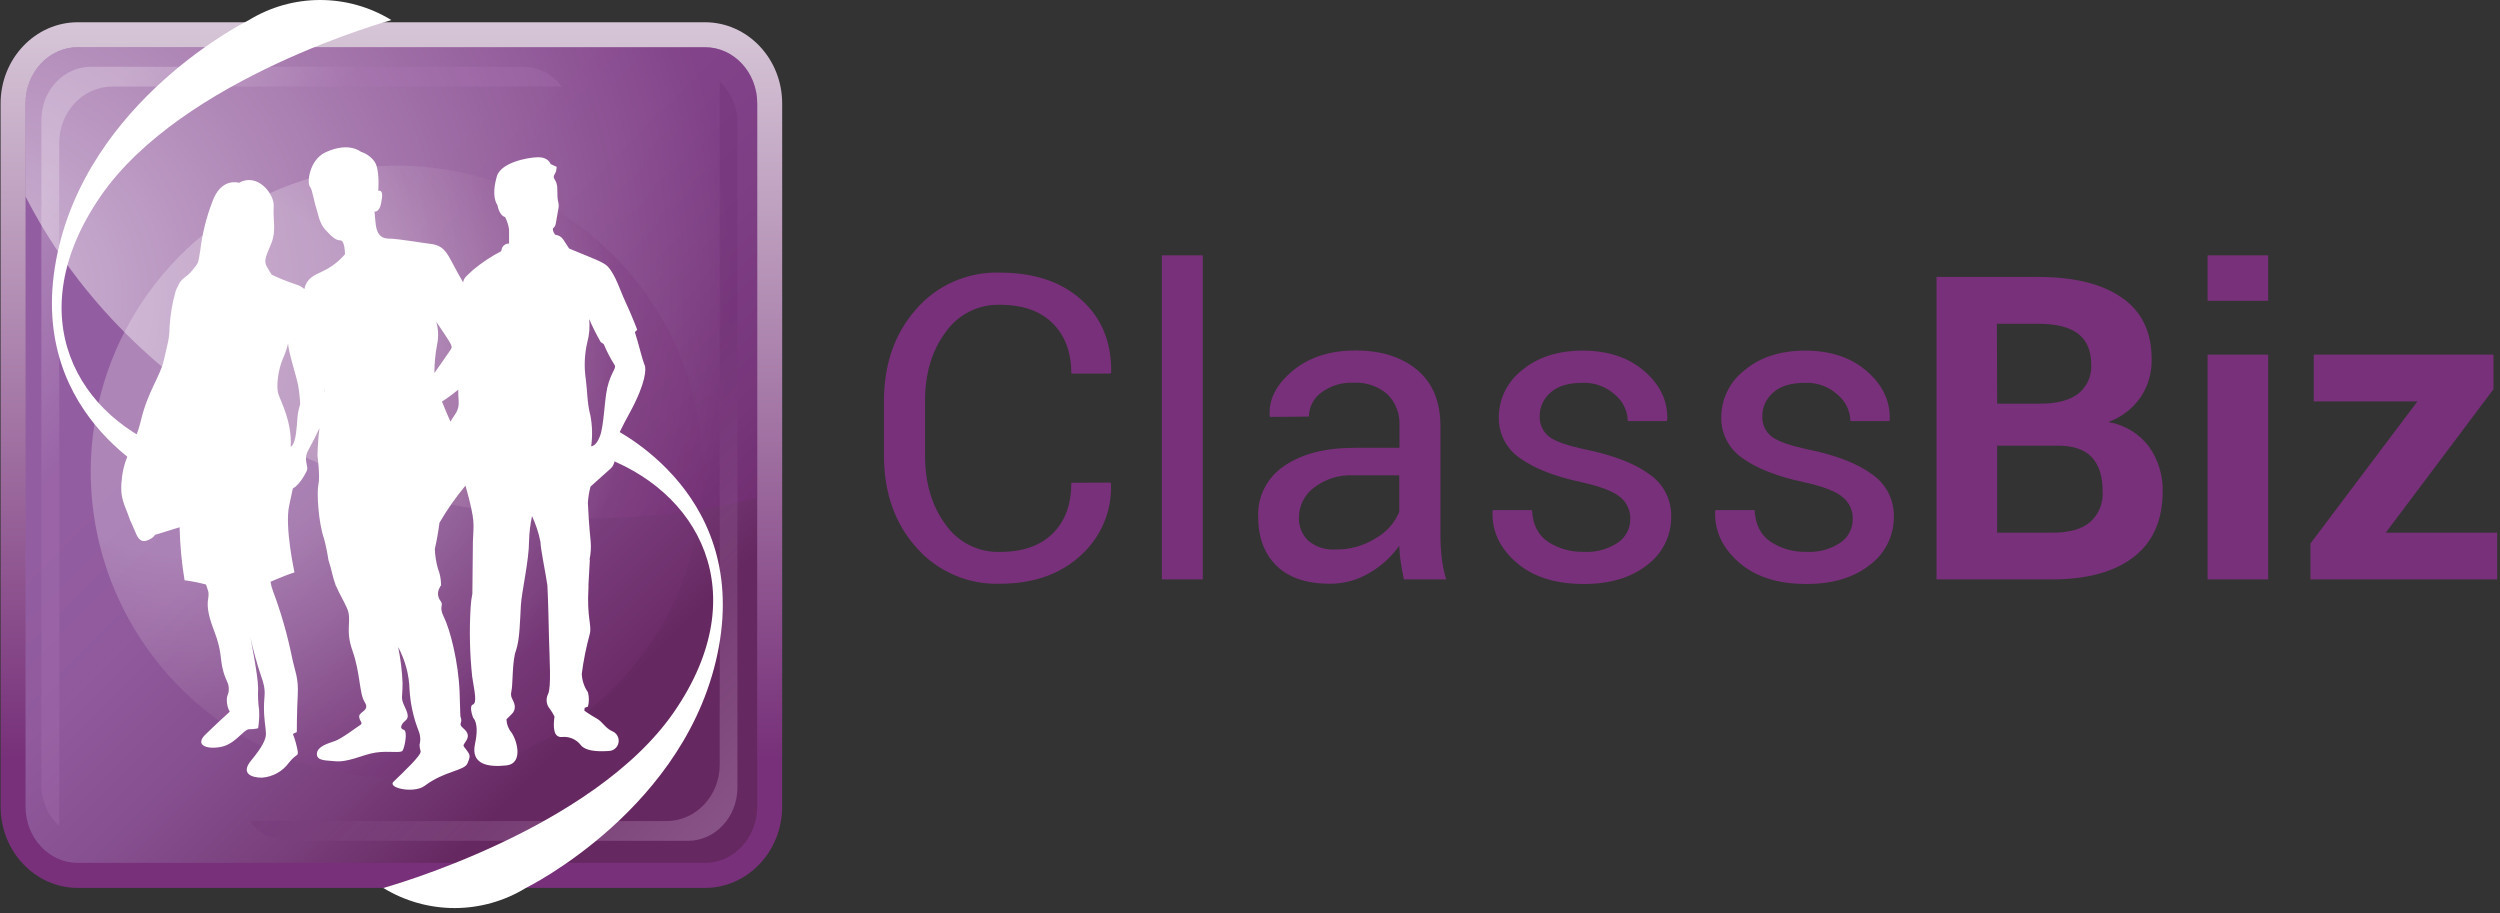 <svg width="208" height="76" viewBox="0 0 208 76" fill="none" xmlns="http://www.w3.org/2000/svg">
<rect x="0" y="0" width="208" height="76" fill="#333333" stroke="none"/>
<path d="M6.47 1.852C2.931 1.852 0.05 4.881 0.05 8.61V67.113C0.05 70.842 2.931 73.875 6.47 73.875H58.656C62.196 73.875 65.077 70.842 65.077 67.113V8.61C65.077 4.881 62.196 1.852 58.656 1.852H6.47Z" fill="url(#paint0_linear_20_961)"/>
<path d="M62.998 67.113C62.998 69.698 61.052 71.793 58.652 71.793H6.47C4.071 71.793 2.124 69.698 2.124 67.113V8.61C2.124 6.025 4.071 3.93 6.47 3.93H58.656C61.056 3.93 63.002 6.025 63.002 8.61L62.998 67.113Z" fill="url(#paint1_linear_20_961)"/>
<path opacity="0.55" d="M58.656 3.93H6.47C4.071 3.93 2.124 6.025 2.124 8.61V16.343C10.166 32.126 28.164 43.119 49.075 43.119C53.767 43.124 58.442 42.56 62.998 41.44V8.61C62.998 6.025 61.056 3.93 58.656 3.93Z" fill="url(#paint2_radial_20_961)"/>
<path opacity="0.24" d="M7.548 39.205C7.557 34.169 9.059 29.249 11.863 25.066C14.668 20.884 18.649 17.626 23.304 15.705C27.959 13.784 33.079 13.286 38.017 14.274C42.955 15.262 47.489 17.691 51.047 21.255C54.605 24.82 57.026 29.358 58.006 34.298C58.985 39.238 58.478 44.357 56.548 49.009C54.619 53.66 51.355 57.636 47.167 60.433C42.979 63.229 38.056 64.722 33.02 64.722C26.26 64.71 19.782 62.017 15.006 57.233C10.231 52.448 7.548 45.965 7.548 39.205V39.205Z" fill="url(#paint3_radial_20_961)"/>
<path opacity="0.25" d="M59.879 6.791V63.627C59.879 66.212 57.899 68.311 55.459 68.311H20.756C21.123 68.816 21.604 69.228 22.159 69.514C22.714 69.8 23.329 69.951 23.953 69.957H57.236C59.508 69.957 61.352 67.974 61.352 65.529V10.19C61.358 9.552 61.229 8.92 60.976 8.334C60.722 7.749 60.348 7.223 59.879 6.791Z" fill="url(#paint4_linear_20_961)"/>
<path opacity="0.25" d="M4.927 68.723V11.89C4.927 9.301 6.906 7.202 9.347 7.202H46.729C46.361 6.697 45.879 6.286 45.323 6C44.767 5.714 44.152 5.562 43.527 5.556H7.561C5.289 5.556 3.445 7.536 3.445 9.98V65.323C3.44 65.962 3.569 66.595 3.824 67.181C4.079 67.766 4.455 68.292 4.927 68.723V68.723Z" fill="url(#paint5_linear_20_961)"/>
<path d="M53.644 30.406C53.397 29.805 53.199 28.805 52.821 27.636L53.018 27.435C53.018 27.435 52.532 26.163 52.051 25.142C51.569 24.122 51.228 22.899 50.565 22.175C50.257 21.829 49.219 21.455 48.709 21.236C48.009 20.94 47.351 20.677 47.351 20.677L46.877 19.948C46.805 19.834 46.707 19.737 46.592 19.666C46.476 19.594 46.346 19.55 46.211 19.537C46.09 19.419 46.015 19.264 45.997 19.096C45.997 18.849 46.149 19.043 46.24 18.598C46.33 18.154 46.367 17.808 46.458 17.364C46.548 16.919 46.392 16.775 46.384 16.429C46.375 16.084 46.363 15.606 46.363 15.606C46.353 15.363 46.277 15.127 46.145 14.923C45.935 14.631 46.236 14.475 46.277 14.178L46.318 13.882L45.807 13.647C45.807 13.647 45.643 13.063 44.737 13.083C43.832 13.104 41.659 13.54 41.334 14.68C41.009 15.82 41.079 16.606 41.395 17.088C41.395 17.088 41.515 17.911 42.025 18.059C42.189 18.381 42.3 18.727 42.354 19.084C42.354 19.496 42.354 20.265 42.354 20.265C42.223 20.259 42.093 20.296 41.985 20.37C41.877 20.445 41.795 20.552 41.754 20.677C41.728 20.751 41.709 20.826 41.696 20.903C40.874 21.327 40.102 21.839 39.391 22.43C38.93 22.87 38.568 23.097 38.535 23.496C37.165 21.2 37.235 20.409 35.625 20.265C35.506 20.265 33.082 19.854 32.391 19.854C31.567 19.854 31.316 19.343 31.238 18.475L31.16 17.607C31.16 17.607 31.547 17.681 31.699 16.956C31.851 16.232 31.855 15.8 31.469 15.87C31.469 15.87 31.621 14.096 31.16 13.446C30.878 13.055 30.476 12.766 30.016 12.623C30.016 12.623 29.016 11.766 27.069 12.68C25.723 13.314 25.505 15.265 25.805 15.561C25.97 15.722 26.155 16.886 26.312 17.318C26.468 17.751 26.542 18.553 27.081 19.129C27.62 19.706 27.929 19.998 28.316 19.998C28.703 19.998 28.703 21.154 28.703 21.154C28.212 21.729 27.608 22.196 26.929 22.529C26.04 22.94 25.521 23.171 25.32 24.047C25.131 23.877 24.906 23.75 24.661 23.677C23.958 23.448 23.271 23.173 22.604 22.854C22.529 22.743 22.377 22.508 22.192 22.167C21.916 21.673 22.151 21.294 22.579 20.228C23.007 19.162 22.694 18.253 22.772 17.191C22.851 16.129 21.41 14.339 19.891 15.211C19.891 15.211 18.41 14.717 17.673 16.771C17.168 18.079 16.828 19.445 16.661 20.837C16.463 22.072 16.512 21.825 16.006 22.483C15.5 23.142 15.088 23.06 14.771 23.887C14.705 23.986 14.654 24.094 14.619 24.208C14.335 25.206 14.162 26.233 14.105 27.27C14.105 28.134 13.92 28.706 13.623 30.003C13.327 31.299 12.298 32.596 11.746 34.896C11.195 37.197 10.417 37.74 10.162 39.613C9.907 41.485 10.343 41.843 10.825 43.284C10.825 43.284 10.973 43.572 11.191 44.107C11.409 44.642 11.635 45.185 12.224 44.971C12.812 44.757 12.886 44.502 12.886 44.502L14.944 43.868C14.977 45.346 15.114 46.819 15.356 48.276C15.957 48.357 16.552 48.475 17.138 48.63C17.282 49.103 17.405 49.223 17.331 49.721C17.257 50.219 17.171 50.828 17.817 52.491C18.463 54.153 18.303 54.783 18.546 55.734C18.788 56.684 19.035 56.763 19.035 57.314C19.035 57.866 18.871 57.726 18.871 58.265C18.87 58.597 18.954 58.924 19.113 59.215C19.113 59.215 17.982 60.24 17.089 61.113C16.195 61.985 17.171 62.376 18.385 62.142C19.599 61.907 20.262 60.668 20.747 60.668C20.993 60.676 21.238 60.65 21.476 60.59C21.558 60.093 21.586 59.587 21.558 59.084C21.474 58.481 21.447 57.872 21.476 57.265C21.476 56.236 20.826 52.993 20.826 52.993C21.064 54.089 21.362 55.172 21.719 56.236C22.204 57.582 21.962 57.742 21.962 58.849C21.962 59.956 22.126 60.59 22.126 61.063C22.126 61.537 21.801 62.171 20.891 63.278C19.982 64.385 20.974 64.702 21.785 64.702C22.232 64.671 22.668 64.542 23.06 64.324C23.452 64.105 23.791 63.803 24.052 63.438C24.703 62.648 24.781 62.961 24.781 62.566C24.695 62.052 24.557 61.549 24.369 61.063L24.694 60.907C24.694 60.907 24.694 59.261 24.773 57.82C24.851 56.38 24.53 55.841 24.287 54.655C23.916 52.825 23.402 51.026 22.748 49.276C22.636 48.995 22.555 48.702 22.505 48.404C22.505 48.404 23.801 47.828 24.501 47.626C24.501 47.626 23.678 43.84 24.056 42.078C24.435 40.317 24.361 40.638 24.361 40.638C24.361 40.638 24.912 40.424 25.521 39.181C25.715 38.769 25.196 38.3 25.641 37.473C25.904 36.975 26.287 36.283 26.579 35.612C26.485 36.379 26.43 37.149 26.415 37.921C26.415 37.921 26.645 39.658 26.493 40.308C26.34 40.959 26.493 43.494 26.954 44.794C27.111 45.382 27.234 45.979 27.324 46.581C27.46 46.992 27.567 47.404 27.662 47.815C27.724 48.085 27.805 48.351 27.904 48.61L27.929 48.725H27.95C28.213 49.367 28.538 49.861 28.863 50.585C29.328 51.614 28.678 52.326 29.328 54.145C29.979 55.964 29.884 57.705 30.345 58.417C30.806 59.129 29.884 59.207 29.884 59.602C29.884 59.998 30.255 60.158 29.975 60.319C29.695 60.479 28.497 61.426 27.847 61.66C27.378 61.833 26.398 62.072 26.365 62.706C26.332 63.339 27.213 63.253 27.756 63.323C28.958 63.483 30.16 62.771 31.271 62.611C32.382 62.45 33.329 62.689 33.493 62.455C33.658 62.22 33.954 60.808 33.584 60.714C33.214 60.619 33.399 60.236 33.679 60.002C33.959 59.767 34.049 59.59 33.679 58.812C33.308 58.034 33.493 58.1 33.493 56.837C33.455 55.825 33.331 54.819 33.123 53.828C33.712 54.92 34.038 56.135 34.074 57.376C34.142 58.542 34.392 59.69 34.815 60.779C34.977 61.153 35.009 61.571 34.905 61.965C34.91 62.148 34.94 62.329 34.996 62.504C35.086 62.821 33.559 64.241 32.736 65.043C32.209 65.558 34.448 66.047 35.337 65.377C37.012 64.121 38.63 64.142 38.897 63.508C39.165 62.874 39.107 62.813 38.827 62.417C38.547 62.022 38.461 62.101 38.737 61.706C39.013 61.31 39.013 60.993 38.552 60.598C38.091 60.203 38.461 60.187 38.366 59.804C38.272 59.421 38.329 60.216 38.239 57.615C38.148 55.014 37.416 52.314 36.942 51.363C36.469 50.412 36.942 50.412 36.667 50.017C36.54 49.864 36.463 49.676 36.446 49.478C36.429 49.281 36.473 49.082 36.572 48.91C36.607 48.854 36.636 48.795 36.658 48.733H36.696C36.696 48.704 36.696 48.675 36.696 48.647C36.692 48.175 36.6 47.709 36.424 47.272C36.28 46.75 36.197 46.212 36.177 45.671C36.342 44.951 36.471 44.223 36.564 43.49C37.198 42.402 37.922 41.37 38.729 40.403C39.593 43.502 39.391 43.539 39.346 45.017L39.301 49.392C39.226 49.766 39.178 50.146 39.157 50.527C39.039 52.458 39.083 54.395 39.288 56.318C39.494 57.598 39.7 58.483 39.342 58.619C38.984 58.755 39.371 59.73 39.371 59.73C39.371 59.73 39.901 60.142 39.523 61.878C39.144 63.615 40.618 63.842 42.112 63.685C43.606 63.529 42.98 61.516 42.548 60.936C42.293 60.63 42.149 60.247 42.136 59.849L42.548 59.438C42.651 59.348 42.73 59.234 42.778 59.106C42.827 58.978 42.842 58.841 42.824 58.705C42.758 58.224 42.412 58.063 42.548 57.516C42.684 56.968 42.597 55.046 42.926 54.129C43.256 53.211 43.264 51.532 43.338 50.35C43.412 49.169 44.013 46.646 44.017 45C44.036 44.308 44.118 43.619 44.264 42.942C44.586 43.628 44.822 44.351 44.968 45.095C44.968 45.646 45.412 47.754 45.544 48.708C45.618 50.198 45.647 51.894 45.676 53.063C45.717 54.804 45.882 57.178 45.598 57.746C45.496 57.948 45.458 58.176 45.488 58.4C45.518 58.624 45.615 58.834 45.766 59.002C45.905 59.196 46.028 59.401 46.133 59.615C46.026 60.413 46.013 61.368 46.742 61.319C47.043 61.286 47.347 61.332 47.626 61.451C47.904 61.571 48.147 61.761 48.33 62.002C48.688 62.455 49.59 62.553 50.639 62.483C50.829 62.48 51.012 62.413 51.16 62.294C51.307 62.175 51.41 62.009 51.453 61.825C51.496 61.64 51.477 61.446 51.397 61.274C51.317 61.102 51.182 60.961 51.014 60.874C50.347 60.598 50.145 60.051 49.639 59.775C49.133 59.499 48.618 59.129 48.618 59.129L48.643 58.89L48.919 58.792C49.019 58.401 49.019 57.992 48.919 57.602C48.601 57.145 48.422 56.607 48.404 56.051C48.549 54.939 48.771 53.839 49.067 52.758C49.261 52.034 48.812 51.429 48.96 48.881C48.96 48.828 48.96 48.766 48.96 48.712V48.626C48.997 48.005 49.034 47.288 49.075 46.568L49.051 46.548C49.154 46.061 49.186 45.562 49.145 45.066C49.014 43.831 48.923 42.267 48.911 41.823C48.94 41.372 49.013 40.926 49.129 40.489C49.129 40.489 50.409 39.325 50.705 39.074C50.883 38.937 51.017 38.751 51.09 38.538C51.163 38.326 51.172 38.097 51.117 37.88C51.001 37.292 50.993 36.901 52.388 34.353C53.783 31.805 53.751 30.665 53.644 30.406ZM24.633 36.016C24.484 37.131 24.188 37.168 24.188 37.168C24.299 35.081 23.365 33.423 23.159 32.777C22.953 32.131 23.159 30.719 23.525 29.863C23.718 29.447 23.867 29.013 23.97 28.566C23.97 29.18 24.633 31.229 24.793 31.986C24.89 32.531 24.95 33.081 24.974 33.633C24.67 34.612 24.781 34.9 24.633 36.016ZM26.97 32.682C26.97 32.596 26.97 32.509 26.97 32.419H26.999C26.999 32.419 26.979 32.505 26.97 32.682V32.682ZM36.14 31.036C36.14 30.235 36.218 29.435 36.37 28.649C36.501 28.025 36.475 27.379 36.296 26.768C37.757 28.937 37.679 28.793 37.449 29.155C37.218 29.517 36.14 31.036 36.14 31.036V31.036ZM37.481 35.081C37.267 34.608 37.07 34.164 36.922 33.777L36.77 33.415C36.77 33.415 37.416 33.003 38.128 32.423C38.12 32.724 38.131 33.025 38.161 33.324C38.227 34.197 37.815 34.46 37.481 35.081ZM50.512 32.353C50.289 33.279 50.252 35.378 49.923 36.271C49.594 37.164 49.186 37.127 49.186 37.127C49.304 36.276 49.282 35.411 49.12 34.567C48.845 33.542 48.87 32.554 48.742 31.575C48.584 30.541 48.625 29.486 48.865 28.468C49.034 27.842 49.086 27.19 49.018 26.546C49.303 27.2 49.623 27.839 49.977 28.459L50.232 28.632C50.469 29.203 50.752 29.754 51.08 30.279C51.38 30.674 50.894 30.719 50.499 32.353H50.512Z" fill="white"/>
<path d="M50.405 35.341C50.405 35.341 62.27 40.502 59.8 53.861C57.331 67.22 43.75 73.879 43.75 73.879C41.965 74.972 39.913 75.55 37.821 75.55C35.729 75.55 33.677 74.972 31.892 73.879C31.892 73.879 49.306 69.089 56.096 59.211C62.887 49.334 58.154 40.691 49.73 37.851L50.405 35.341Z" fill="white"/>
<path d="M14.055 40.205C14.055 40.205 2.19 35.044 4.659 21.685C7.129 8.326 20.71 1.671 20.71 1.671C22.494 0.578 24.545 0 26.637 0C28.729 0 30.78 0.578 32.563 1.671C32.563 1.671 15.154 6.457 8.364 16.335C1.573 26.212 6.306 34.855 14.726 37.695L14.055 40.205Z" fill="white"/>
<path d="M92.396 40.152L92.433 40.255C92.479 41.365 92.279 42.472 91.849 43.497C91.419 44.522 90.768 45.44 89.944 46.185C88.24 47.774 85.987 48.568 83.186 48.568C81.875 48.609 80.571 48.359 79.368 47.836C78.166 47.313 77.094 46.53 76.23 45.543C74.439 43.527 73.543 40.969 73.543 37.872V33.394C73.543 30.296 74.439 27.736 76.23 25.714C77.092 24.725 78.163 23.939 79.367 23.415C80.569 22.89 81.874 22.639 83.186 22.681C86.034 22.681 88.299 23.438 89.981 24.953C91.662 26.467 92.486 28.474 92.45 30.974L92.413 31.077H89.133C89.133 29.315 88.614 27.922 87.577 26.895C86.54 25.869 85.076 25.356 83.186 25.356C82.299 25.335 81.422 25.534 80.632 25.935C79.841 26.337 79.163 26.928 78.659 27.657C77.528 29.188 76.963 31.089 76.963 33.361V37.888C76.963 40.179 77.528 42.092 78.659 43.625C79.164 44.353 79.842 44.944 80.632 45.345C81.422 45.746 82.3 45.944 83.186 45.922C85.073 45.922 86.537 45.413 87.577 44.395C88.617 43.377 89.135 41.968 89.133 40.168L92.396 40.152Z" fill="#773079"/>
<path d="M100.072 48.206H96.668V21.245H100.072V48.206Z" fill="#773079"/>
<path d="M116.802 48.206C116.687 47.642 116.596 47.144 116.535 46.712C116.469 46.28 116.431 45.844 116.419 45.407C115.766 46.326 114.924 47.095 113.95 47.663C112.955 48.258 111.817 48.571 110.657 48.568C108.712 48.568 107.229 48.07 106.208 47.074C105.188 46.078 104.677 44.706 104.677 42.959C104.651 42.133 104.836 41.315 105.216 40.581C105.596 39.848 106.157 39.224 106.846 38.769C108.29 37.762 110.251 37.258 112.732 37.258H116.436V35.407C116.46 34.927 116.384 34.448 116.211 34C116.039 33.552 115.775 33.145 115.436 32.805C114.653 32.126 113.635 31.781 112.6 31.846C111.638 31.799 110.69 32.09 109.921 32.67C109.607 32.898 109.352 33.197 109.175 33.542C108.998 33.887 108.906 34.27 108.904 34.657L105.669 34.69L105.636 34.587C105.554 33.229 106.191 31.985 107.546 30.855C108.901 29.724 110.649 29.159 112.789 29.159C114.908 29.159 116.613 29.698 117.905 30.776C119.197 31.855 119.844 33.408 119.844 35.435V44.436C119.842 45.084 119.876 45.731 119.946 46.375C120.015 46.996 120.142 47.609 120.325 48.206H116.802ZM111.151 45.716C112.331 45.73 113.49 45.4 114.485 44.765C115.354 44.275 116.034 43.509 116.419 42.588V39.547H112.6C111.414 39.487 110.246 39.855 109.308 40.584C108.929 40.869 108.621 41.236 108.407 41.659C108.193 42.081 108.079 42.547 108.073 43.02C108.055 43.385 108.115 43.75 108.249 44.09C108.383 44.43 108.588 44.737 108.851 44.992C109.497 45.518 110.32 45.777 111.151 45.716V45.716Z" fill="#773079"/>
<path d="M135.639 43.177C135.648 42.826 135.576 42.478 135.427 42.16C135.279 41.842 135.058 41.563 134.783 41.345C134.21 40.873 133.13 40.462 131.544 40.111C129.349 39.641 127.658 38.979 126.47 38.123C125.911 37.747 125.457 37.237 125.147 36.639C124.838 36.041 124.684 35.376 124.7 34.703C124.703 33.946 124.88 33.201 125.217 32.524C125.554 31.847 126.041 31.256 126.643 30.797C127.94 29.713 129.62 29.171 131.68 29.171C133.798 29.171 135.516 29.747 136.833 30.9C138.15 32.052 138.777 33.395 138.714 34.929L138.681 35.032H135.434C135.423 34.611 135.322 34.198 135.139 33.819C134.955 33.441 134.692 33.106 134.368 32.838C133.635 32.171 132.671 31.816 131.68 31.851C130.482 31.851 129.589 32.122 128.993 32.674C128.713 32.912 128.488 33.209 128.335 33.543C128.181 33.877 128.102 34.24 128.104 34.608C128.087 34.934 128.148 35.259 128.282 35.557C128.416 35.855 128.618 36.116 128.873 36.32C129.388 36.732 130.441 37.09 132.042 37.423C134.339 37.909 136.076 38.596 137.265 39.481C137.824 39.869 138.278 40.39 138.588 40.995C138.898 41.601 139.055 42.274 139.043 42.955C139.056 43.743 138.88 44.523 138.53 45.23C138.18 45.937 137.666 46.55 137.03 47.017C135.689 48.068 133.934 48.592 131.767 48.589C129.385 48.589 127.507 47.984 126.132 46.774C124.758 45.564 124.107 44.152 124.181 42.539L124.214 42.436H127.466C127.523 43.646 127.972 44.531 128.812 45.09C129.693 45.653 130.722 45.94 131.767 45.914C132.773 45.973 133.771 45.703 134.61 45.144C134.931 44.927 135.193 44.633 135.373 44.29C135.552 43.947 135.644 43.564 135.639 43.177V43.177Z" fill="#773079"/>
<path d="M154.147 43.177C154.156 42.826 154.084 42.478 153.935 42.16C153.787 41.842 153.566 41.563 153.291 41.345C152.723 40.872 151.645 40.456 150.052 40.111C147.857 39.641 146.167 38.979 144.982 38.123C144.423 37.747 143.968 37.237 143.658 36.639C143.348 36.042 143.193 35.376 143.208 34.703C143.212 33.946 143.389 33.2 143.727 32.523C144.064 31.846 144.553 31.255 145.155 30.797C146.45 29.713 148.129 29.171 150.192 29.171C152.31 29.171 154.027 29.747 155.341 30.9C156.655 32.052 157.283 33.395 157.226 34.929L157.189 35.032H153.954C153.944 34.612 153.844 34.198 153.661 33.82C153.478 33.441 153.216 33.107 152.892 32.838C152.159 32.171 151.195 31.817 150.205 31.851C149.003 31.851 148.11 32.122 147.517 32.674C147.237 32.912 147.012 33.209 146.857 33.542C146.703 33.877 146.624 34.24 146.624 34.608C146.607 34.934 146.668 35.259 146.802 35.557C146.936 35.855 147.139 36.116 147.394 36.32C147.909 36.724 148.967 37.091 150.567 37.423C152.861 37.909 154.6 38.595 155.785 39.481C156.345 39.869 156.8 40.389 157.111 40.995C157.421 41.601 157.578 42.274 157.567 42.955C157.58 43.743 157.404 44.524 157.053 45.231C156.702 45.938 156.187 46.55 155.551 47.017C154.209 48.068 152.456 48.592 150.291 48.589C147.904 48.589 146.026 47.984 144.657 46.774C143.288 45.564 142.636 44.152 142.702 42.539L142.739 42.436H145.986C146.044 43.646 146.494 44.531 147.336 45.09C148.217 45.654 149.246 45.941 150.291 45.914C151.296 45.973 152.293 45.703 153.131 45.144C153.449 44.925 153.709 44.631 153.886 44.288C154.064 43.945 154.153 43.563 154.147 43.177V43.177Z" fill="#773079"/>
<path d="M161.115 48.206V23.043H169.618C172.578 23.043 174.889 23.619 176.549 24.772C178.209 25.924 179.032 27.646 179.018 29.937C179.036 31.047 178.714 32.135 178.096 33.056C177.434 34.004 176.496 34.723 175.409 35.114C176.763 35.337 177.98 36.074 178.804 37.172C179.562 38.247 179.959 39.536 179.936 40.852C179.936 43.258 179.141 45.081 177.553 46.321C175.964 47.561 173.723 48.19 170.828 48.206H161.115ZM166.161 33.583H169.791C171.135 33.583 172.172 33.309 172.902 32.76C173.264 32.473 173.551 32.104 173.741 31.683C173.93 31.262 174.015 30.801 173.989 30.34C173.989 29.175 173.622 28.319 172.894 27.764C172.165 27.208 171.071 26.941 169.601 26.941H166.144L166.161 33.583ZM166.161 37.078V44.317H170.828C172.161 44.317 173.181 44.027 173.886 43.449C174.247 43.128 174.53 42.728 174.713 42.281C174.895 41.833 174.973 41.35 174.939 40.868C174.939 39.636 174.64 38.696 174.042 38.049C173.441 37.398 172.495 37.078 171.207 37.078H166.161Z" fill="#773079"/>
<path d="M188.714 25.031H183.669V21.245H188.714V25.031ZM188.714 48.206H183.669V29.505H188.714V48.206Z" fill="#773079"/>
<path d="M198.497 44.317H207.762V48.206H192.229V45.218L201.131 33.394H192.501V29.505H207.457V32.386L198.497 44.317Z" fill="#773079"/>
<defs>
<linearGradient id="paint0_linear_20_961" x1="32.563" y1="-1.926" x2="32.563" y2="63.24" gradientUnits="userSpaceOnUse">
<stop stop-color="#DCCFDD"/>
<stop offset="1" stop-color="#773079"/>
</linearGradient>
<linearGradient id="paint1_linear_20_961" x1="51.874" y1="57.17" x2="21.538" y2="26.838" gradientUnits="userSpaceOnUse">
<stop stop-color="#662861"/>
<stop offset="0.24" stop-color="#793F7C"/>
<stop offset="0.5" stop-color="#875090"/>
<stop offset="0.75" stop-color="#905A9D"/>
<stop offset="1" stop-color="#935EA1"/>
</linearGradient>
<radialGradient id="paint2_radial_20_961" cx="0" cy="0" r="1" gradientUnits="userSpaceOnUse" gradientTransform="translate(-1.93 24.611) scale(62.702 62.702)">
<stop stop-color="white"/>
<stop offset="1" stop-color="#773079"/>
</radialGradient>
<radialGradient id="paint3_radial_20_961" cx="0" cy="0" r="1" gradientUnits="userSpaceOnUse" gradientTransform="translate(15.73 30.69) scale(36.864 36.864)">
<stop offset="0.42" stop-color="white"/>
<stop offset="1" stop-color="#773079"/>
</radialGradient>
<linearGradient id="paint4_linear_20_961" x1="45.133" y1="42.395" x2="65.48" y2="62.742" gradientUnits="userSpaceOnUse">
<stop stop-color="#67296A"/>
<stop offset="0.17" stop-color="#793F7C"/>
<stop offset="0.51" stop-color="#A677A9"/>
<stop offset="1" stop-color="#EDD0F1"/>
</linearGradient>
<linearGradient id="paint5_linear_20_961" x1="13.014" y1="28.287" x2="0.832" y2="19.195" gradientUnits="userSpaceOnUse">
<stop stop-color="#AE78B7"/>
<stop offset="0.04" stop-color="#B17DBA"/>
<stop offset="0.7" stop-color="#E9DAEB"/>
<stop offset="1" stop-color="white"/>
</linearGradient>
</defs>
</svg>
